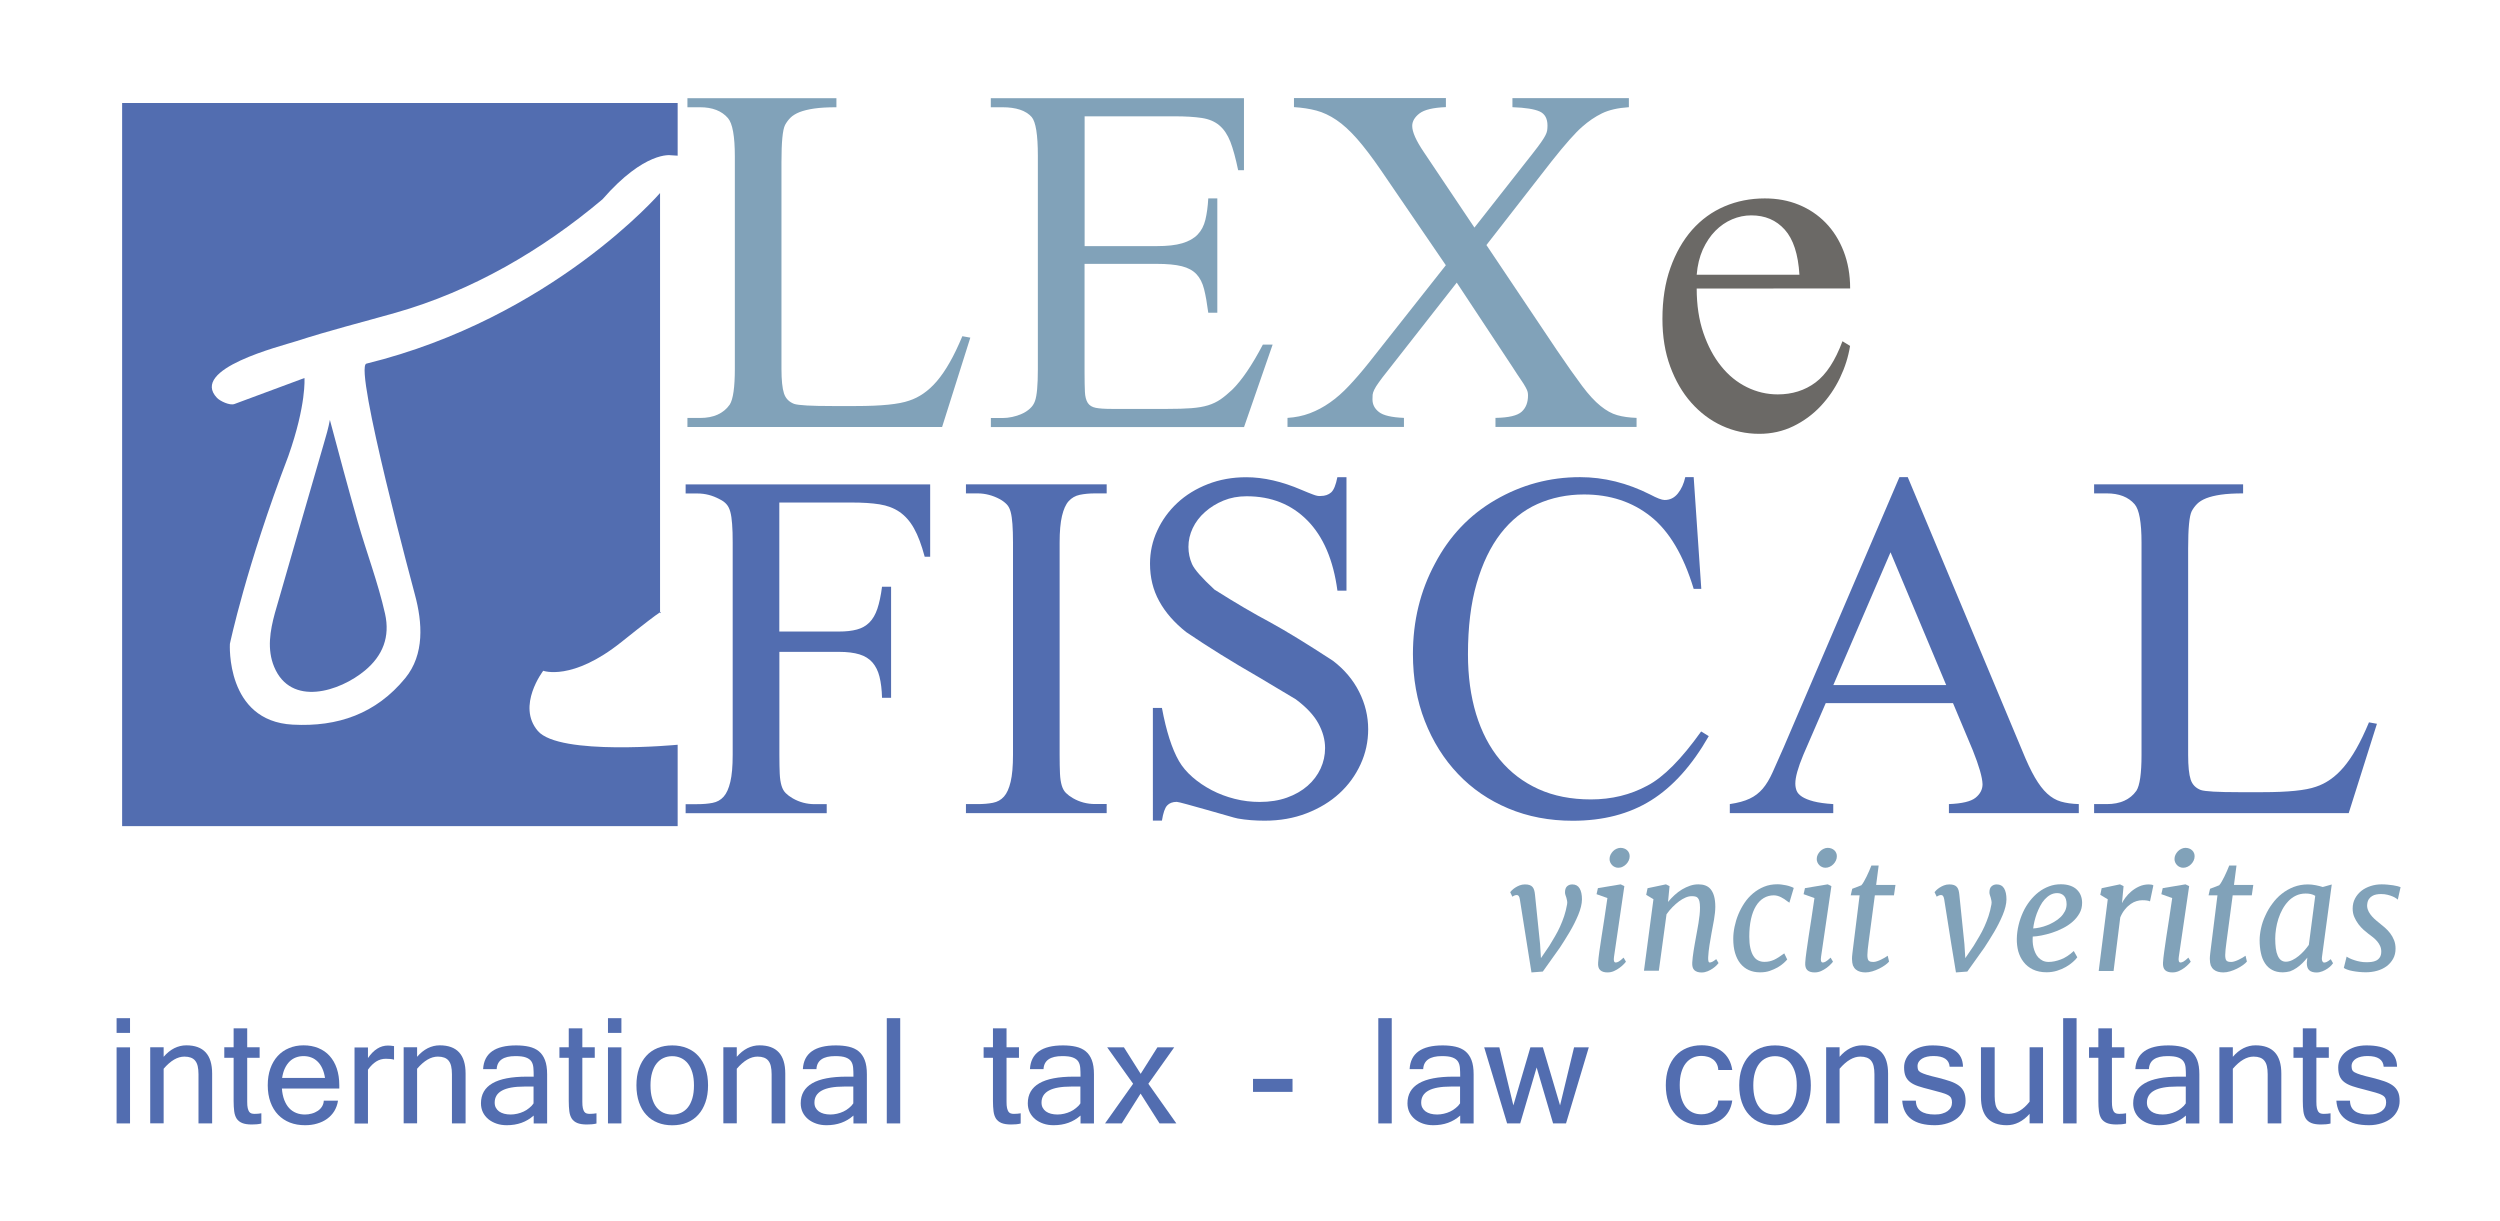 <?xml version="1.0" encoding="utf-8"?>
<!-- Generator: Adobe Illustrator 23.0.2, SVG Export Plug-In . SVG Version: 6.00 Build 0)  -->
<svg version="1.1" id="Layer_1" xmlns="http://www.w3.org/2000/svg" xmlns:xlink="http://www.w3.org/1999/xlink" x="0px" y="0px"
	 viewBox="0 0 348 170" style="enable-background:new 0 0 348 170;" xml:space="preserve" width="348" height="170">
<style type="text/css">
	.st0{fill:#526DB0;}
	.st1{fill:#81A2B9;}
	.st2{fill:#6B6966;}
</style>
<path class="st0" d="M94.33,21.67v-7.33H17V115h77.33v-11.33c0,0-16.46,1.58-19.46-1.92s0.75-8.38,0.75-8.38s4,1.5,10.88-4
	s5.38-4,5.38-4v-57v-1.5c0,0-15,17.38-40.88,23.75c-1.79,0.5,6.75,32.12,6.75,32.13c1.06,3.91,1.37,8.34-1.34,11.65
	c-4.06,4.95-9.38,6.81-15.66,6.47C31.38,100.38,32,89.63,32,89.63s2.25-10.75,8.13-26.13c2.54-7.19,2.25-10.88,2.25-10.88
	s-9.67,3.59-9.75,3.62c-0.65,0.24-2-0.41-2.42-0.85c-3.87-4.05,8.85-7.19,11.04-7.9c4.71-1.52,9.04-2.6,13.8-3.95
	c10.64-3.02,20.39-8.7,28.82-15.8c5.88-6.75,9.5-6.13,9.5-6.13L94.33,21.67z"/>
<path class="st0" d="M38.27,85.32c-0.68,2.49-1.12,5.07-0.11,7.5c2.33,5.61,9.14,3.45,12.67,0.49c2.47-2.07,3.48-4.68,2.77-7.87
	c-0.97-4.32-2.59-8.57-3.81-12.83c-1.34-4.7-2.61-9.43-3.87-14.16c-0.2,1.11-0.52,2.2-0.84,3.29c-2.01,6.9-3.99,13.8-5.98,20.71
	C38.84,83.37,38.54,84.34,38.27,85.32z"/>
<g>
	<path class="st1" d="M133.96,46.8l1.11,0.2l-3.93,12.44H95.69v-1.26h1.76c1.88,0,3.26-0.62,4.13-1.86c0.47-0.74,0.71-2.4,0.71-4.98
		V21.78c0-2.82-0.32-4.6-0.96-5.34c-0.87-1.01-2.17-1.51-3.88-1.51h-1.76v-1.26h20.74v1.26c-1.24,0-2.27,0.06-3.1,0.18
		c-0.82,0.12-1.5,0.29-2.04,0.5c-0.54,0.22-0.96,0.48-1.26,0.78c-0.3,0.3-0.55,0.64-0.75,1.01c-0.34,0.67-0.5,2.4-0.5,5.19v28.75
		c0,1.58,0.12,2.72,0.35,3.42c0.23,0.71,0.71,1.19,1.41,1.46c0.6,0.2,2.37,0.3,5.29,0.3h3.32c3.52,0,5.99-0.25,7.4-0.75
		c0.71-0.23,1.38-0.57,2.01-1.01c0.64-0.44,1.26-1.01,1.86-1.71c0.6-0.71,1.19-1.56,1.76-2.57
		C132.77,49.47,133.35,48.24,133.96,46.8z"/>
	<path class="st1" d="M150.98,16.19v18.07h10.02c1.48,0,2.67-0.13,3.57-0.4c0.91-0.27,1.62-0.67,2.14-1.21
		c0.52-0.54,0.88-1.23,1.08-2.06c0.2-0.84,0.34-1.83,0.4-2.97h1.26v15.91h-1.26c-0.17-1.31-0.36-2.4-0.58-3.27
		c-0.22-0.87-0.57-1.57-1.06-2.09c-0.49-0.52-1.17-0.89-2.04-1.11c-0.87-0.22-2.05-0.33-3.52-0.33h-10.02v15.1
		c0,1.14,0.02,2.05,0.05,2.72c0.03,0.67,0.17,1.18,0.4,1.54c0.23,0.35,0.6,0.58,1.11,0.68s1.24,0.15,2.22,0.15h7.75
		c1.31,0,2.42-0.03,3.32-0.1c0.91-0.07,1.69-0.2,2.34-0.4c0.65-0.2,1.23-0.48,1.74-0.83s1.04-0.8,1.61-1.33
		c1.34-1.31,2.77-3.41,4.28-6.29h1.36l-3.98,11.48h-35.24v-1.26h1.61c0.44,0,0.89-0.05,1.36-0.15c0.47-0.1,0.91-0.24,1.33-0.43
		c0.42-0.18,0.8-0.43,1.13-0.73c0.34-0.3,0.57-0.65,0.71-1.06c0.27-0.74,0.4-2.22,0.4-4.43V21.68c0-2.92-0.29-4.72-0.86-5.39
		c-0.81-0.91-2.17-1.36-4.08-1.36h-1.61v-1.26h35.24v10.02h-0.81c-0.34-1.64-0.7-2.96-1.08-3.95c-0.39-0.99-0.9-1.75-1.54-2.29
		c-0.64-0.54-1.45-0.88-2.44-1.03c-0.99-0.15-2.26-0.23-3.8-0.23H150.98z"/>
	<path class="st1" d="M206.91,34.11l9.82,14.65c1.41,2.08,2.58,3.73,3.5,4.96c0.92,1.23,1.78,2.16,2.57,2.79
		c0.79,0.64,1.56,1.07,2.32,1.28c0.76,0.22,1.65,0.34,2.69,0.38v1.26h-19.64v-1.26c1.85-0.03,3.06-0.32,3.65-0.86
		c0.59-0.54,0.88-1.29,0.88-2.27c0-0.17-0.02-0.33-0.05-0.48c-0.03-0.15-0.13-0.37-0.28-0.65c-0.15-0.28-0.38-0.65-0.68-1.08
		c-0.3-0.44-0.69-1.02-1.16-1.76l-7.75-11.73l-9.62,12.28c-0.54,0.67-0.95,1.21-1.23,1.61c-0.29,0.4-0.5,0.74-0.63,1.01
		c-0.13,0.27-0.21,0.5-0.23,0.71c-0.02,0.2-0.02,0.42-0.02,0.65c0,0.71,0.3,1.29,0.91,1.76c0.6,0.47,1.76,0.74,3.47,0.81v1.26
		h-16.21v-1.26c1.11-0.07,2.15-0.28,3.12-0.65c0.97-0.37,1.9-0.86,2.79-1.49c0.89-0.62,1.77-1.39,2.64-2.32
		c0.87-0.92,1.78-1.97,2.72-3.15l10.77-13.64l-9.01-13.19c-1.24-1.81-2.36-3.28-3.35-4.41c-0.99-1.12-1.95-2-2.87-2.62
		c-0.92-0.62-1.85-1.06-2.79-1.31c-0.94-0.25-1.98-0.41-3.12-0.48v-1.26h21.15v1.26c-1.78,0.07-3,0.36-3.68,0.88
		c-0.67,0.52-1.01,1.1-1.01,1.74c0,0.84,0.54,2.05,1.61,3.63l7.05,10.52l8.11-10.32c0.5-0.64,0.89-1.15,1.16-1.54
		c0.27-0.39,0.47-0.7,0.6-0.96c0.13-0.25,0.22-0.48,0.25-0.68c0.03-0.2,0.05-0.44,0.05-0.7c0-0.97-0.36-1.63-1.08-1.96
		c-0.72-0.33-1.99-0.54-3.8-0.6v-1.26h16.21v1.26c-1.54,0.1-2.79,0.39-3.75,0.86c-0.96,0.47-1.87,1.09-2.74,1.86
		c-0.94,0.81-2.37,2.42-4.28,4.83L206.91,34.11z"/>
</g>
<g>
	<path class="st0" d="M108.48,69.94v17.97h8.31c0.97,0,1.8-0.09,2.49-0.28c0.69-0.18,1.27-0.51,1.74-0.98
		c0.47-0.47,0.84-1.11,1.11-1.91c0.27-0.81,0.49-1.83,0.65-3.07h1.26v15.46h-1.26c-0.03-1.14-0.15-2.11-0.35-2.92
		c-0.2-0.81-0.53-1.47-0.98-1.99c-0.45-0.52-1.06-0.9-1.81-1.13c-0.75-0.23-1.7-0.35-2.84-0.35h-8.31v14.35
		c0,1.07,0.02,1.95,0.05,2.62c0.03,0.67,0.12,1.23,0.25,1.66c0.13,0.44,0.33,0.78,0.58,1.03c0.25,0.25,0.58,0.5,0.98,0.73
		c0.94,0.54,1.96,0.81,3.07,0.81h1.66v1.26H95.44v-1.26h1.61c0.81,0,1.52-0.06,2.14-0.18c0.62-0.12,1.13-0.4,1.54-0.86
		s0.71-1.14,0.93-2.06c0.22-0.92,0.33-2.17,0.33-3.75V75.53c0-1.04-0.02-1.9-0.08-2.59c-0.05-0.69-0.13-1.25-0.25-1.69
		c-0.12-0.44-0.29-0.79-0.53-1.06c-0.23-0.27-0.55-0.5-0.96-0.7c-0.5-0.27-1.01-0.47-1.51-0.6c-0.5-0.13-1.04-0.2-1.61-0.2h-1.61
		v-1.26h34.04v10.07h-0.76c-0.44-1.64-0.93-2.96-1.49-3.95c-0.55-0.99-1.23-1.75-2.01-2.29c-0.79-0.54-1.72-0.89-2.79-1.06
		c-1.07-0.17-2.37-0.25-3.88-0.25H108.48z"/>
	<path class="st0" d="M154.05,111.93v1.26h-19.59v-1.26h1.61c0.81,0,1.52-0.06,2.14-0.18c0.62-0.12,1.13-0.4,1.54-0.86
		s0.71-1.14,0.93-2.06c0.22-0.92,0.33-2.17,0.33-3.75V75.53c0-1.04-0.03-1.9-0.08-2.59c-0.05-0.69-0.13-1.25-0.25-1.69
		c-0.12-0.44-0.29-0.78-0.53-1.03c-0.24-0.25-0.55-0.5-0.96-0.73c-1.01-0.54-2.05-0.81-3.12-0.81h-1.61v-1.26h19.59v1.26h-1.61
		c-0.81,0-1.52,0.07-2.14,0.2c-0.62,0.13-1.13,0.43-1.54,0.88s-0.71,1.14-0.93,2.06c-0.22,0.92-0.33,2.16-0.33,3.7v29.55
		c0,1.07,0.02,1.95,0.05,2.62c0.03,0.67,0.12,1.23,0.25,1.66c0.13,0.44,0.33,0.78,0.58,1.03c0.25,0.25,0.58,0.5,0.98,0.73
		c0.94,0.54,1.96,0.81,3.07,0.81H154.05z"/>
	<path class="st0" d="M187.43,66.41v15.81h-1.26c-0.57-4.26-1.96-7.52-4.18-9.77c-2.22-2.25-5.03-3.37-8.46-3.37
		c-1.18,0-2.25,0.2-3.22,0.6c-0.97,0.4-1.83,0.93-2.57,1.59c-0.74,0.65-1.31,1.4-1.71,2.24c-0.4,0.84-0.6,1.71-0.6,2.62
		c0,0.84,0.17,1.64,0.5,2.39c0.33,0.75,1.38,1.94,3.12,3.55c2.92,1.85,5.52,3.37,7.8,4.58c2.15,1.18,5.05,2.95,8.71,5.34
		c1.58,1.21,2.79,2.64,3.63,4.31c0.84,1.66,1.26,3.4,1.26,5.21c0,1.71-0.35,3.34-1.06,4.88c-0.71,1.54-1.69,2.9-2.95,4.05
		c-1.26,1.16-2.78,2.08-4.56,2.77c-1.78,0.69-3.73,1.03-5.84,1.03c-1.34,0-2.59-0.1-3.73-0.3c-0.2-0.03-0.73-0.18-1.59-0.43
		c-0.86-0.25-1.77-0.51-2.74-0.78c-0.97-0.27-1.88-0.52-2.72-0.76c-0.84-0.23-1.33-0.35-1.46-0.35c-0.57,0-1.02,0.17-1.33,0.5
		c-0.32,0.34-0.56,1.04-0.73,2.11h-1.26V98.54h1.26c0.6,3.22,1.39,5.69,2.37,7.4c0.47,0.81,1.1,1.55,1.89,2.24
		c0.79,0.69,1.68,1.29,2.67,1.81c0.99,0.52,2.06,0.92,3.2,1.21c1.14,0.29,2.3,0.43,3.47,0.43c1.41,0,2.68-0.2,3.8-0.6
		c1.12-0.4,2.08-0.95,2.87-1.64c0.79-0.69,1.39-1.49,1.81-2.39c0.42-0.91,0.63-1.86,0.63-2.87c0-1.14-0.31-2.28-0.93-3.42
		c-0.62-1.14-1.67-2.27-3.15-3.37c-1.44-0.87-3.16-1.9-5.14-3.07c-3.79-2.18-7.17-4.28-10.12-6.29c-1.65-1.31-2.9-2.74-3.75-4.3
		c-0.86-1.56-1.28-3.3-1.28-5.21c0-1.61,0.33-3.15,1.01-4.61c0.67-1.46,1.6-2.74,2.79-3.85c1.19-1.11,2.61-1.98,4.25-2.62
		c1.64-0.64,3.42-0.96,5.34-0.96c2.42,0,4.98,0.59,7.7,1.76c0.64,0.27,1.17,0.49,1.61,0.65c0.44,0.17,0.79,0.24,1.06,0.2
		c0.6,0,1.09-0.17,1.46-0.5c0.37-0.34,0.65-1.04,0.86-2.11H187.43z"/>
	<path class="st0" d="M235.76,66.41l1.06,15.56h-1.06c-1.41-4.67-3.4-8.02-5.97-10.07c-2.57-2.05-5.67-3.07-9.29-3.07
		c-2.35,0-4.51,0.45-6.49,1.33c-1.98,0.89-3.68,2.26-5.11,4.1c-1.43,1.85-2.54,4.16-3.35,6.95c-0.81,2.79-1.21,6.08-1.21,9.87
		c0,3.05,0.38,5.82,1.13,8.31c0.76,2.48,1.86,4.61,3.32,6.37c1.46,1.76,3.25,3.12,5.36,4.08c2.12,0.96,4.55,1.44,7.3,1.44
		c2.89,0,5.5-0.64,7.85-1.91c2.25-1.17,4.75-3.69,7.5-7.55l1.06,0.65c-2.32,4.06-4.99,7.04-8.03,8.94c-3.04,1.9-6.67,2.84-10.9,2.84
		c-3.26,0-6.24-0.57-8.96-1.71c-2.72-1.14-5.06-2.74-7.02-4.81c-1.96-2.06-3.5-4.51-4.61-7.35c-1.11-2.84-1.66-5.95-1.66-9.34
		c0-4.6,1.02-8.79,3.07-12.59c2.01-3.83,4.82-6.78,8.41-8.86c3.63-2.11,7.55-3.17,11.78-3.17c3.32,0,6.58,0.81,9.77,2.42
		c0.94,0.5,1.61,0.76,2.01,0.76c0.74,0,1.35-0.3,1.84-0.91s0.83-1.36,1.03-2.27H235.76z"/>
	<path class="st0" d="M271.86,97.88h-17.72l-3.12,7.2c-0.74,1.78-1.11,3.1-1.11,3.98c0,0.37,0.06,0.7,0.18,1.01
		c0.12,0.3,0.37,0.58,0.75,0.83c0.39,0.25,0.92,0.47,1.61,0.65c0.69,0.18,1.6,0.31,2.74,0.38v1.26h-14.4v-1.26
		c1.14-0.17,2.06-0.42,2.77-0.76c0.71-0.33,1.31-0.8,1.81-1.38c0.5-0.59,0.96-1.35,1.38-2.29c0.42-0.94,0.93-2.1,1.54-3.47
		l16.11-37.61h1.16l15.91,38.01c0.64,1.58,1.23,2.84,1.79,3.8s1.12,1.7,1.71,2.24c0.59,0.54,1.22,0.91,1.91,1.11
		c0.69,0.2,1.52,0.32,2.49,0.35v1.26h-18.08v-1.26c1.81-0.07,3.05-0.36,3.7-0.88c0.65-0.52,0.98-1.15,0.98-1.89
		c-0.03-0.97-0.49-2.55-1.36-4.73L271.86,97.88z M270.91,95.36l-7.75-18.48l-7.96,18.48H270.91z"/>
	<path class="st0" d="M329.76,100.55l1.11,0.2l-3.93,12.44H291.5v-1.26h1.76c1.88,0,3.25-0.62,4.13-1.86
		c0.47-0.74,0.71-2.4,0.71-4.98V75.53c0-2.82-0.32-4.6-0.96-5.34c-0.87-1.01-2.17-1.51-3.88-1.51h-1.76v-1.26h20.74v1.26
		c-1.24,0-2.27,0.06-3.1,0.18c-0.82,0.12-1.5,0.29-2.04,0.5c-0.54,0.22-0.96,0.48-1.26,0.78c-0.3,0.3-0.55,0.64-0.75,1.01
		c-0.34,0.67-0.5,2.4-0.5,5.19v28.75c0,1.58,0.12,2.72,0.35,3.42c0.23,0.71,0.71,1.19,1.41,1.46c0.6,0.2,2.37,0.3,5.29,0.3h3.32
		c3.52,0,5.99-0.25,7.4-0.75c0.71-0.23,1.38-0.57,2.01-1.01c0.64-0.44,1.26-1.01,1.86-1.71c0.6-0.71,1.19-1.56,1.76-2.57
		C328.57,103.22,329.16,101.99,329.76,100.55z"/>
</g>
<g>
	<path class="st2" d="M236.18,40.15c0,2.32,0.31,4.38,0.93,6.19c0.62,1.81,1.44,3.36,2.47,4.63c1.02,1.28,2.22,2.25,3.58,2.92
		s2.79,1.01,4.3,1.01c2.01,0,3.77-0.55,5.26-1.66c1.49-1.11,2.74-3.02,3.75-5.74l1.06,0.65c-0.24,1.51-0.71,3-1.41,4.46
		c-0.7,1.46-1.6,2.77-2.69,3.93s-2.36,2.09-3.8,2.79c-1.44,0.7-3.02,1.06-4.73,1.06c-1.85,0-3.58-0.38-5.21-1.13
		s-3.05-1.83-4.28-3.22c-1.23-1.39-2.2-3.07-2.92-5.03c-0.72-1.96-1.08-4.17-1.08-6.62c0-2.65,0.37-5.02,1.11-7.1
		c0.74-2.08,1.75-3.84,3.02-5.29c1.28-1.44,2.78-2.53,4.51-3.27c1.73-0.74,3.6-1.11,5.61-1.11c1.71,0,3.29,0.29,4.73,0.88
		c1.44,0.59,2.69,1.43,3.75,2.52c1.06,1.09,1.89,2.41,2.49,3.95c0.6,1.54,0.91,3.27,0.91,5.19H236.18z M236.18,38.24h14.3
		c-0.17-2.85-0.85-4.94-2.04-6.27c-1.19-1.33-2.74-1.99-4.66-1.99c-0.91,0-1.8,0.18-2.67,0.55c-0.87,0.37-1.65,0.91-2.34,1.61
		c-0.69,0.7-1.27,1.57-1.74,2.59C236.57,35.77,236.29,36.93,236.18,38.24z"/>
</g>
<g>
	<g>
		<path class="st1" d="M212.56,131.47l-1-6.3c-0.03-0.21-0.09-0.36-0.16-0.45c-0.07-0.09-0.16-0.13-0.25-0.13
			c-0.19-0.01-0.4,0.07-0.63,0.23l-0.3-0.63c0.03-0.05,0.11-0.14,0.23-0.26c0.12-0.12,0.27-0.24,0.45-0.36
			c0.18-0.12,0.39-0.23,0.62-0.32c0.23-0.09,0.48-0.14,0.75-0.14c0.26,0,0.48,0.03,0.65,0.09c0.17,0.06,0.31,0.15,0.41,0.27
			c0.1,0.12,0.18,0.27,0.23,0.45s0.09,0.38,0.11,0.61l0.71,6.91l0.12,1.93l1.16-1.7c0.28-0.46,0.55-0.9,0.8-1.34
			c0.25-0.43,0.49-0.88,0.7-1.35c0.21-0.46,0.4-0.95,0.57-1.45c0.17-0.5,0.3-1.05,0.41-1.65c0.03-0.17,0.03-0.33,0-0.49
			c-0.03-0.15-0.06-0.29-0.1-0.43c-0.04-0.13-0.08-0.26-0.13-0.38c-0.04-0.12-0.06-0.24-0.06-0.35c0-0.39,0.09-0.67,0.28-0.85
			c0.19-0.18,0.43-0.27,0.73-0.27c0.46,0,0.8,0.18,1.02,0.55c0.22,0.37,0.33,0.88,0.33,1.53c0,0.32-0.05,0.66-0.14,1.03
			c-0.09,0.37-0.22,0.75-0.38,1.14c-0.16,0.39-0.35,0.79-0.55,1.19s-0.42,0.8-0.65,1.19c-0.23,0.39-0.46,0.77-0.69,1.13
			c-0.23,0.37-0.45,0.71-0.66,1.03l-2.38,3.34l-1.58,0.12L212.56,131.47z"/>
		<path class="st1" d="M222.46,133.98c0.03-0.42,0.08-0.93,0.17-1.54c0.09-0.62,0.19-1.31,0.31-2.08c0.12-0.77,0.25-1.6,0.39-2.51
			c0.14-0.9,0.28-1.85,0.42-2.84l-1.51-0.54l0.19-0.84l3.17-0.53l0.51,0.25l-1.44,9.84c-0.08,0.52,0,0.79,0.24,0.79
			c0.11,0,0.25-0.04,0.41-0.13c0.17-0.09,0.39-0.27,0.68-0.55l0.33,0.56c-0.05,0.08-0.15,0.2-0.31,0.36
			c-0.16,0.17-0.35,0.33-0.58,0.5c-0.23,0.17-0.48,0.32-0.77,0.45c-0.29,0.13-0.59,0.19-0.91,0.19c-0.43,0-0.77-0.1-1-0.31
			C222.52,134.84,222.42,134.48,222.46,133.98z M225.26,120.79c-0.17,0-0.32-0.03-0.47-0.1s-0.28-0.15-0.38-0.26
			s-0.19-0.23-0.26-0.38s-0.1-0.31-0.1-0.47c0-0.21,0.04-0.4,0.13-0.59c0.09-0.19,0.21-0.35,0.35-0.5c0.14-0.15,0.31-0.26,0.49-0.34
			c0.18-0.08,0.36-0.13,0.54-0.13c0.19,0,0.37,0.03,0.53,0.09c0.16,0.06,0.3,0.14,0.41,0.25c0.11,0.1,0.2,0.23,0.26,0.37
			s0.09,0.29,0.09,0.45c0,0.21-0.04,0.41-0.13,0.6c-0.09,0.19-0.2,0.36-0.35,0.51c-0.15,0.15-0.31,0.27-0.5,0.36
			C225.68,120.75,225.48,120.79,225.26,120.79z"/>
		<path class="st1" d="M230.16,125.17l-1.01-0.61l0.19-0.92l2.56-0.54l0.5,0.25l-0.21,2.2c0.28-0.34,0.58-0.66,0.91-0.96
			c0.33-0.3,0.67-0.56,1.04-0.78s0.74-0.39,1.12-0.52c0.38-0.13,0.77-0.19,1.16-0.19c0.36,0,0.68,0.05,0.97,0.16
			c0.29,0.11,0.54,0.28,0.74,0.53c0.2,0.25,0.36,0.57,0.47,0.96c0.11,0.4,0.17,0.89,0.17,1.48c0,0.26-0.02,0.54-0.05,0.84
			c-0.03,0.31-0.08,0.62-0.13,0.95c-0.05,0.32-0.11,0.65-0.18,0.97s-0.12,0.63-0.17,0.92c-0.1,0.53-0.19,1.08-0.28,1.65
			s-0.15,1.12-0.18,1.65c-0.01,0.25-0.01,0.44,0.03,0.57c0.03,0.13,0.09,0.2,0.19,0.2c0.09,0,0.2-0.03,0.34-0.09
			c0.13-0.06,0.32-0.19,0.56-0.38l0.32,0.55c-0.04,0.06-0.13,0.17-0.27,0.31c-0.14,0.14-0.31,0.29-0.53,0.44s-0.45,0.28-0.72,0.39
			s-0.55,0.17-0.84,0.17c-0.44,0-0.77-0.11-1-0.32c-0.23-0.21-0.33-0.57-0.3-1.07c0.01-0.24,0.04-0.49,0.07-0.77
			c0.03-0.28,0.08-0.57,0.12-0.86c0.05-0.29,0.1-0.59,0.15-0.9s0.11-0.6,0.16-0.89c0.06-0.3,0.12-0.63,0.18-0.99
			c0.07-0.36,0.13-0.72,0.19-1.08c0.06-0.37,0.11-0.73,0.15-1.1c0.04-0.37,0.06-0.71,0.06-1.04c0-0.37-0.03-0.67-0.08-0.88
			c-0.05-0.21-0.13-0.37-0.23-0.48c-0.1-0.11-0.22-0.17-0.37-0.2c-0.14-0.03-0.31-0.04-0.49-0.04c-0.26,0-0.54,0.06-0.84,0.19
			c-0.3,0.13-0.6,0.3-0.91,0.53c-0.31,0.23-0.61,0.5-0.91,0.8c-0.3,0.31-0.58,0.64-0.83,1l-1.07,7.86h-2.07L230.16,125.17z"/>
		<path class="st1" d="M244.99,135.35c-0.59,0-1.11-0.11-1.57-0.32c-0.46-0.21-0.85-0.52-1.17-0.92s-0.56-0.89-0.73-1.46
			c-0.17-0.58-0.25-1.23-0.25-1.97c0-0.53,0.06-1.09,0.18-1.67s0.29-1.15,0.52-1.71c0.23-0.56,0.52-1.1,0.86-1.61
			c0.34-0.51,0.74-0.95,1.2-1.34c0.46-0.38,0.96-0.69,1.53-0.92c0.56-0.23,1.18-0.34,1.85-0.34c0.19,0,0.38,0.01,0.59,0.04
			s0.41,0.06,0.61,0.1c0.2,0.04,0.39,0.09,0.58,0.16c0.19,0.06,0.36,0.13,0.5,0.21l-0.61,2.06c-0.04-0.03-0.07-0.07-0.12-0.09
			c-0.04-0.03-0.08-0.06-0.12-0.08c-0.3-0.24-0.61-0.45-0.94-0.61s-0.66-0.25-0.99-0.25c-0.51,0-0.98,0.13-1.4,0.38
			c-0.42,0.25-0.78,0.62-1.08,1.11c-0.3,0.49-0.53,1.09-0.69,1.81s-0.24,1.54-0.24,2.46c0,0.61,0.05,1.14,0.15,1.58
			c0.1,0.44,0.24,0.81,0.42,1.09c0.18,0.29,0.4,0.5,0.66,0.63s0.55,0.2,0.86,0.2c0.26,0,0.49-0.02,0.71-0.07s0.43-0.12,0.64-0.21
			c0.21-0.1,0.43-0.22,0.66-0.37c0.23-0.15,0.48-0.33,0.77-0.53l0.41,0.85c-0.13,0.15-0.3,0.33-0.53,0.53
			c-0.23,0.2-0.5,0.4-0.82,0.58s-0.69,0.34-1.09,0.48C245.94,135.29,245.49,135.35,244.99,135.35z"/>
		<path class="st1" d="M251.29,133.98c0.03-0.42,0.08-0.93,0.17-1.54c0.09-0.62,0.19-1.31,0.3-2.08c0.12-0.77,0.25-1.6,0.39-2.51
			s0.28-1.85,0.42-2.84l-1.51-0.54l0.19-0.84l3.17-0.53l0.51,0.25l-1.44,9.84c-0.08,0.52,0,0.79,0.24,0.79
			c0.11,0,0.25-0.04,0.41-0.13s0.39-0.27,0.68-0.55l0.33,0.56c-0.05,0.08-0.15,0.2-0.31,0.36c-0.16,0.17-0.35,0.33-0.57,0.5
			c-0.23,0.17-0.49,0.32-0.77,0.45c-0.29,0.13-0.59,0.19-0.91,0.19c-0.44,0-0.77-0.1-1-0.31S251.25,134.48,251.29,133.98z
			 M254.1,120.79c-0.17,0-0.32-0.03-0.47-0.1s-0.28-0.15-0.38-0.26c-0.11-0.11-0.19-0.23-0.26-0.38c-0.07-0.15-0.1-0.31-0.1-0.47
			c0-0.21,0.04-0.4,0.13-0.59c0.09-0.19,0.21-0.35,0.35-0.5c0.15-0.15,0.31-0.26,0.49-0.34c0.18-0.08,0.36-0.13,0.54-0.13
			c0.19,0,0.37,0.03,0.53,0.09c0.16,0.06,0.29,0.14,0.41,0.25c0.11,0.1,0.2,0.23,0.26,0.37s0.09,0.29,0.09,0.45
			c0,0.21-0.04,0.41-0.13,0.6c-0.09,0.19-0.2,0.36-0.35,0.51c-0.14,0.15-0.31,0.27-0.5,0.36
			C254.51,120.75,254.31,120.79,254.1,120.79z"/>
		<path class="st1" d="M257.8,133.5c0-0.03,0-0.07,0-0.12s0-0.13,0.01-0.23s0.02-0.24,0.04-0.41c0.02-0.17,0.05-0.39,0.08-0.66
			l0.93-7.45h-1.24l0.21-0.91l1.27-0.49c0.12-0.13,0.24-0.3,0.36-0.52c0.12-0.21,0.25-0.45,0.37-0.7c0.12-0.25,0.24-0.52,0.36-0.78
			c0.11-0.27,0.22-0.52,0.31-0.75h1.01l-0.35,2.7h2.69l-0.21,1.45h-2.66l-0.86,6.47c-0.06,0.39-0.1,0.75-0.13,1.06
			s-0.05,0.57-0.05,0.77c0,0.19,0.01,0.35,0.04,0.48c0.02,0.13,0.07,0.22,0.13,0.3c0.07,0.07,0.15,0.12,0.26,0.15
			c0.11,0.03,0.25,0.04,0.43,0.04c0.13,0,0.29-0.03,0.47-0.09c0.18-0.06,0.37-0.13,0.55-0.22s0.36-0.18,0.53-0.28
			c0.17-0.1,0.31-0.19,0.42-0.27l0.19,0.81c-0.13,0.15-0.31,0.32-0.55,0.49c-0.25,0.18-0.52,0.34-0.82,0.49
			c-0.3,0.15-0.63,0.28-0.96,0.38c-0.34,0.1-0.66,0.15-0.95,0.15c-0.25,0-0.5-0.03-0.73-0.09s-0.43-0.16-0.61-0.31
			c-0.17-0.14-0.31-0.34-0.41-0.57C257.85,134.15,257.8,133.85,257.8,133.5z"/>
		<path class="st1" d="M271.63,131.47l-1-6.3c-0.04-0.21-0.09-0.36-0.16-0.45c-0.07-0.09-0.16-0.13-0.25-0.13
			c-0.19-0.01-0.4,0.07-0.63,0.23l-0.3-0.63c0.03-0.05,0.11-0.14,0.23-0.26c0.12-0.12,0.27-0.24,0.45-0.36
			c0.18-0.12,0.39-0.23,0.62-0.32c0.23-0.09,0.48-0.14,0.75-0.14c0.26,0,0.48,0.03,0.65,0.09c0.17,0.06,0.3,0.15,0.41,0.27
			c0.1,0.12,0.18,0.27,0.23,0.45s0.09,0.38,0.11,0.61l0.71,6.91l0.12,1.93l1.16-1.7c0.28-0.46,0.55-0.9,0.8-1.34
			c0.25-0.43,0.49-0.88,0.7-1.35c0.21-0.46,0.4-0.95,0.57-1.45s0.3-1.05,0.41-1.65c0.03-0.17,0.03-0.33,0-0.49
			c-0.03-0.15-0.06-0.29-0.1-0.43c-0.04-0.13-0.08-0.26-0.12-0.38s-0.06-0.24-0.06-0.35c0-0.39,0.09-0.67,0.29-0.85
			c0.19-0.18,0.43-0.27,0.73-0.27c0.46,0,0.8,0.18,1.02,0.55s0.33,0.88,0.33,1.53c0,0.32-0.05,0.66-0.14,1.03
			c-0.09,0.37-0.22,0.75-0.38,1.14c-0.16,0.39-0.35,0.79-0.55,1.19s-0.42,0.8-0.65,1.19c-0.23,0.39-0.46,0.77-0.69,1.13
			c-0.23,0.37-0.45,0.71-0.66,1.03l-2.38,3.34l-1.58,0.12L271.63,131.47z"/>
		<path class="st1" d="M280.74,130.69c0.01-0.66,0.1-1.3,0.25-1.93c0.15-0.63,0.36-1.22,0.62-1.79s0.58-1.08,0.94-1.55
			c0.37-0.47,0.77-0.88,1.22-1.23c0.45-0.35,0.93-0.61,1.46-0.81s1.07-0.29,1.64-0.29c0.5,0,0.94,0.07,1.31,0.2
			c0.37,0.13,0.68,0.31,0.92,0.55c0.25,0.24,0.43,0.51,0.55,0.82c0.12,0.31,0.18,0.65,0.18,1.02c0,0.54-0.12,1.03-0.37,1.46
			c-0.25,0.44-0.57,0.83-0.96,1.17c-0.4,0.35-0.85,0.65-1.35,0.9c-0.5,0.26-1.01,0.47-1.52,0.63s-1,0.29-1.47,0.38
			c-0.47,0.09-0.87,0.14-1.2,0.15c-0.02,0.22-0.02,0.46-0.01,0.72c0.01,0.26,0.05,0.53,0.11,0.79c0.06,0.26,0.15,0.51,0.26,0.76
			c0.11,0.24,0.25,0.46,0.42,0.64s0.38,0.33,0.61,0.45c0.23,0.11,0.51,0.17,0.82,0.17c0.53,0,1.1-0.12,1.71-0.35
			s1.21-0.63,1.79-1.17l0.49,0.87c-0.14,0.21-0.35,0.43-0.63,0.67c-0.27,0.24-0.59,0.47-0.96,0.68c-0.37,0.21-0.78,0.39-1.24,0.53
			c-0.46,0.14-0.94,0.21-1.44,0.21c-0.74,0-1.37-0.13-1.91-0.39c-0.53-0.26-0.97-0.61-1.3-1.05c-0.34-0.43-0.58-0.93-0.74-1.49
			C280.8,131.86,280.73,131.29,280.74,130.69z M283.02,129.24c0.28-0.01,0.58-0.06,0.92-0.13s0.68-0.18,1.02-0.31
			c0.34-0.13,0.68-0.3,1-0.49c0.33-0.19,0.62-0.41,0.87-0.65s0.45-0.52,0.61-0.82c0.15-0.3,0.23-0.63,0.23-0.98
			c-0.01-0.54-0.13-0.93-0.37-1.17s-0.55-0.37-0.93-0.37c-0.35,0-0.67,0.08-0.96,0.24s-0.55,0.38-0.79,0.64s-0.45,0.57-0.63,0.92
			c-0.18,0.35-0.34,0.7-0.48,1.07c-0.13,0.37-0.24,0.73-0.32,1.08S283.05,128.95,283.02,129.24z"/>
		<path class="st1" d="M293.4,125.18l-1.04-0.62l0.19-0.92l2.55-0.54l0.5,0.25l-0.22,2.37c0.1-0.21,0.26-0.47,0.48-0.77
			c0.22-0.3,0.48-0.58,0.8-0.85c0.32-0.27,0.68-0.51,1.1-0.7c0.41-0.19,0.87-0.29,1.36-0.29c0.1,0,0.22,0.01,0.35,0.03
			c0.13,0.02,0.22,0.05,0.28,0.11l-0.47,2.22c-0.2-0.1-0.56-0.16-1.07-0.16c-0.25,0-0.51,0.04-0.79,0.12
			c-0.28,0.08-0.55,0.21-0.82,0.4s-0.54,0.43-0.79,0.74c-0.26,0.3-0.48,0.68-0.67,1.13l-0.93,7.46h-2.07L293.4,125.18z"/>
		<path class="st1" d="M301.09,133.98c0.03-0.42,0.08-0.93,0.17-1.54c0.09-0.62,0.19-1.31,0.3-2.08c0.12-0.77,0.25-1.6,0.39-2.51
			s0.28-1.85,0.42-2.84l-1.51-0.54l0.19-0.84l3.17-0.53l0.51,0.25l-1.44,9.84c-0.08,0.52,0,0.79,0.24,0.79
			c0.11,0,0.25-0.04,0.41-0.13s0.39-0.27,0.68-0.55l0.33,0.56c-0.05,0.08-0.15,0.2-0.31,0.36c-0.16,0.17-0.35,0.33-0.57,0.5
			c-0.23,0.17-0.49,0.32-0.77,0.45c-0.29,0.13-0.59,0.19-0.91,0.19c-0.44,0-0.77-0.1-1-0.31S301.06,134.48,301.09,133.98z
			 M303.9,120.79c-0.17,0-0.32-0.03-0.47-0.1s-0.28-0.15-0.38-0.26c-0.11-0.11-0.19-0.23-0.26-0.38c-0.07-0.15-0.1-0.31-0.1-0.47
			c0-0.21,0.04-0.4,0.13-0.59c0.09-0.19,0.21-0.35,0.35-0.5c0.15-0.15,0.31-0.26,0.49-0.34c0.18-0.08,0.36-0.13,0.54-0.13
			c0.19,0,0.37,0.03,0.53,0.09c0.16,0.06,0.29,0.14,0.41,0.25c0.11,0.1,0.2,0.23,0.26,0.37s0.09,0.29,0.09,0.45
			c0,0.21-0.04,0.41-0.13,0.6c-0.09,0.19-0.2,0.36-0.35,0.51c-0.14,0.15-0.31,0.27-0.5,0.36
			C304.31,120.75,304.11,120.79,303.9,120.79z"/>
		<path class="st1" d="M307.61,133.5c0-0.03,0-0.07,0-0.12s0-0.13,0.01-0.23s0.02-0.24,0.04-0.41c0.02-0.17,0.05-0.39,0.08-0.66
			l0.93-7.45h-1.24l0.21-0.91l1.27-0.49c0.12-0.13,0.24-0.3,0.36-0.52c0.12-0.21,0.25-0.45,0.37-0.7c0.12-0.25,0.24-0.52,0.36-0.78
			c0.11-0.27,0.22-0.52,0.31-0.75h1.01l-0.35,2.7h2.69l-0.21,1.45h-2.66l-0.86,6.47c-0.06,0.39-0.1,0.75-0.13,1.06
			s-0.05,0.57-0.05,0.77c0,0.19,0.01,0.35,0.04,0.48c0.02,0.13,0.07,0.22,0.13,0.3c0.07,0.07,0.15,0.12,0.26,0.15
			c0.11,0.03,0.25,0.04,0.43,0.04c0.13,0,0.29-0.03,0.47-0.09c0.18-0.06,0.37-0.13,0.55-0.22s0.36-0.18,0.53-0.28
			c0.17-0.1,0.31-0.19,0.42-0.27l0.19,0.81c-0.13,0.15-0.31,0.32-0.55,0.49c-0.25,0.18-0.52,0.34-0.82,0.49
			c-0.3,0.15-0.63,0.28-0.96,0.38c-0.34,0.1-0.66,0.15-0.95,0.15c-0.25,0-0.5-0.03-0.73-0.09s-0.43-0.16-0.61-0.31
			c-0.17-0.14-0.31-0.34-0.41-0.57C307.66,134.15,307.61,133.85,307.61,133.5z"/>
		<path class="st1" d="M317.77,135.35c-0.58,0-1.08-0.11-1.49-0.34c-0.41-0.22-0.75-0.53-1-0.93c-0.26-0.4-0.45-0.87-0.56-1.41
			c-0.12-0.54-0.18-1.14-0.18-1.79c0-0.53,0.07-1.09,0.2-1.69s0.33-1.18,0.6-1.75c0.26-0.58,0.58-1.13,0.97-1.65
			c0.38-0.52,0.82-0.99,1.32-1.38c0.5-0.4,1.05-0.71,1.66-0.95c0.61-0.23,1.27-0.35,1.98-0.35c0.35,0,0.7,0.04,1.07,0.11
			s0.7,0.16,0.99,0.25l1.25-0.35l-1.36,10.08c-0.04,0.28-0.01,0.48,0.06,0.61s0.16,0.18,0.25,0.18c0.1,0,0.21-0.03,0.35-0.09
			c0.13-0.06,0.32-0.19,0.56-0.38l0.32,0.56c-0.04,0.06-0.12,0.17-0.25,0.31c-0.13,0.14-0.31,0.29-0.51,0.43
			c-0.21,0.15-0.45,0.27-0.71,0.38c-0.27,0.11-0.55,0.17-0.85,0.17c-0.21,0-0.4-0.03-0.57-0.08c-0.17-0.05-0.32-0.13-0.43-0.24
			c-0.12-0.11-0.21-0.25-0.26-0.43s-0.08-0.39-0.07-0.64l0.07-0.68c-0.2,0.25-0.43,0.51-0.68,0.76c-0.25,0.25-0.52,0.47-0.81,0.67
			c-0.29,0.2-0.6,0.36-0.92,0.48C318.44,135.29,318.1,135.35,317.77,135.35z M318.19,133.87c0.3,0,0.6-0.08,0.91-0.23
			c0.31-0.15,0.6-0.34,0.88-0.57s0.55-0.49,0.79-0.76c0.24-0.28,0.45-0.53,0.62-0.78l0.89-6.83c-0.19-0.12-0.39-0.2-0.62-0.25
			c-0.22-0.05-0.46-0.07-0.72-0.07c-0.49,0-0.94,0.1-1.34,0.29s-0.76,0.45-1.07,0.78c-0.31,0.33-0.58,0.7-0.81,1.12
			s-0.42,0.86-0.57,1.33c-0.15,0.47-0.26,0.94-0.33,1.41c-0.07,0.47-0.11,0.92-0.11,1.34c0,0.5,0.03,0.95,0.08,1.35
			c0.05,0.4,0.14,0.74,0.26,1.01c0.12,0.28,0.27,0.49,0.46,0.64C317.71,133.8,317.93,133.87,318.19,133.87z"/>
		<path class="st1" d="M326.65,133.16c0.11,0.08,0.26,0.16,0.45,0.25c0.19,0.09,0.4,0.17,0.64,0.25c0.24,0.08,0.51,0.15,0.79,0.2
			c0.29,0.06,0.58,0.08,0.9,0.08c0.21,0,0.44-0.01,0.68-0.04c0.24-0.03,0.46-0.09,0.66-0.19c0.2-0.1,0.37-0.25,0.5-0.45
			c0.13-0.2,0.2-0.46,0.2-0.8c0-0.28-0.05-0.54-0.16-0.78s-0.24-0.45-0.41-0.65c-0.17-0.2-0.37-0.39-0.58-0.56
			c-0.22-0.18-0.44-0.35-0.67-0.51c-0.19-0.14-0.4-0.32-0.65-0.54c-0.25-0.22-0.48-0.48-0.71-0.78s-0.41-0.63-0.57-0.99
			s-0.23-0.75-0.23-1.18c0-0.52,0.11-0.98,0.33-1.4c0.22-0.42,0.52-0.77,0.88-1.06s0.8-0.51,1.28-0.67c0.49-0.16,1-0.24,1.53-0.24
			c0.28,0,0.55,0.01,0.83,0.04c0.28,0.02,0.54,0.05,0.78,0.09c0.24,0.04,0.45,0.08,0.64,0.13s0.32,0.09,0.4,0.13l-0.39,1.75
			c-0.03-0.05-0.11-0.12-0.24-0.2c-0.12-0.09-0.29-0.17-0.49-0.26c-0.2-0.09-0.44-0.16-0.71-0.23s-0.57-0.1-0.9-0.1
			c-0.22,0-0.44,0.02-0.65,0.06c-0.21,0.04-0.41,0.11-0.58,0.22c-0.18,0.1-0.33,0.25-0.45,0.42c-0.12,0.18-0.2,0.41-0.23,0.68
			c-0.04,0.27-0.01,0.52,0.07,0.76s0.2,0.47,0.36,0.68c0.16,0.22,0.34,0.42,0.55,0.62s0.44,0.38,0.66,0.56
			c0.27,0.21,0.54,0.43,0.81,0.67c0.27,0.24,0.52,0.5,0.74,0.79c0.22,0.29,0.4,0.61,0.54,0.96s0.21,0.74,0.21,1.17
			c0,0.54-0.11,1.01-0.34,1.42c-0.23,0.41-0.53,0.76-0.91,1.04c-0.38,0.28-0.82,0.49-1.32,0.63c-0.5,0.14-1.02,0.21-1.57,0.21
			c-0.31,0-0.63-0.02-0.95-0.05s-0.63-0.08-0.91-0.13c-0.28-0.05-0.53-0.12-0.74-0.2c-0.21-0.08-0.37-0.15-0.46-0.23L326.65,133.16z
			"/>
	</g>
</g>
<g>
	<path class="st0" d="M18.1,143.78h-1.87v-2.05h1.87V143.78z M18.1,156.38h-1.87v-10.59h1.87V156.38z"/>
	<path class="st0" d="M22.76,147.13c0.47-0.55,0.97-0.95,1.5-1.22c0.53-0.26,1.08-0.4,1.67-0.4c2.4,0,3.6,1.31,3.6,3.93v6.94h-1.9
		v-6.85c0-0.44-0.04-0.81-0.11-1.12s-0.19-0.56-0.35-0.76s-0.37-0.34-0.61-0.43c-0.25-0.09-0.54-0.14-0.89-0.14
		c-0.96,0-1.92,0.56-2.89,1.69v7.6h-1.87v-10.59h1.87V147.13z"/>
	<path class="st0" d="M36.4,156.39c-0.21,0.05-0.42,0.09-0.65,0.11s-0.46,0.03-0.71,0.03c-0.56,0-1-0.07-1.34-0.21
		c-0.33-0.14-0.58-0.34-0.76-0.61c-0.17-0.27-0.29-0.61-0.34-1.02c-0.05-0.41-0.08-0.88-0.08-1.42v-6.02h-1.3v-1.47h1.3v-2.64h1.89
		v2.64h1.73v1.47h-1.73v6.11c0,0.37,0.02,0.66,0.07,0.88c0.05,0.22,0.12,0.39,0.2,0.51c0.09,0.12,0.19,0.2,0.32,0.24
		c0.13,0.04,0.27,0.06,0.43,0.06c0.17,0,0.33-0.01,0.49-0.02c0.16-0.01,0.31-0.03,0.46-0.06V156.39z"/>
	<path class="st0" d="M42.46,156.63c-0.77,0-1.47-0.12-2.11-0.37c-0.63-0.25-1.18-0.61-1.64-1.09c-0.46-0.48-0.81-1.06-1.06-1.75
		c-0.25-0.69-0.38-1.47-0.38-2.35c0-0.86,0.12-1.63,0.36-2.32c0.24-0.68,0.58-1.27,1.02-1.75c0.44-0.48,0.97-0.85,1.58-1.1
		c0.61-0.26,1.28-0.39,2.02-0.39c0.76,0,1.45,0.13,2.06,0.38s1.14,0.61,1.57,1.09c0.43,0.48,0.77,1.06,1,1.75
		c0.23,0.69,0.35,1.47,0.35,2.34v0.45h-7.99c0.04,0.61,0.16,1.14,0.33,1.6c0.18,0.45,0.4,0.83,0.68,1.13
		c0.28,0.3,0.61,0.52,0.98,0.67c0.37,0.15,0.78,0.22,1.22,0.22c0.32,0,0.63-0.04,0.94-0.13c0.31-0.08,0.58-0.21,0.83-0.37
		s0.45-0.37,0.6-0.61s0.24-0.52,0.25-0.82h1.98c-0.08,0.55-0.26,1.03-0.52,1.46c-0.26,0.42-0.6,0.78-1,1.07
		c-0.4,0.29-0.86,0.51-1.39,0.66C43.62,156.56,43.06,156.63,42.46,156.63z M45.24,150.04c-0.08-0.5-0.2-0.94-0.38-1.32
		c-0.17-0.38-0.39-0.7-0.65-0.95s-0.55-0.45-0.88-0.57c-0.33-0.13-0.69-0.19-1.08-0.19c-0.38,0-0.73,0.06-1.07,0.19
		s-0.63,0.32-0.88,0.57s-0.47,0.57-0.65,0.95c-0.18,0.38-0.3,0.82-0.38,1.33H45.24z"/>
	<path class="st0" d="M54.85,147.51c-0.27-0.09-0.65-0.13-1.14-0.13s-0.94,0.13-1.34,0.38c-0.4,0.25-0.79,0.63-1.15,1.14v7.5h-1.87
		v-10.59h1.87v1.47c0.8-1.16,1.72-1.74,2.78-1.74c0.13,0,0.26,0.01,0.4,0.02c0.14,0.02,0.29,0.04,0.45,0.06V147.51z"/>
	<path class="st0" d="M58.04,147.13c0.47-0.55,0.97-0.95,1.5-1.22c0.53-0.26,1.08-0.4,1.67-0.4c2.4,0,3.6,1.31,3.6,3.93v6.94h-1.9
		v-6.85c0-0.44-0.04-0.81-0.11-1.12s-0.19-0.56-0.35-0.76s-0.37-0.34-0.61-0.43c-0.25-0.09-0.54-0.14-0.89-0.14
		c-0.96,0-1.92,0.56-2.89,1.69v7.6h-1.87v-10.59h1.87V147.13z"/>
	<path class="st0" d="M74.27,155.3c-1,0.89-2.24,1.33-3.73,1.33c-0.51,0-0.98-0.07-1.42-0.22c-0.44-0.15-0.82-0.36-1.14-0.62
		c-0.32-0.27-0.58-0.59-0.76-0.96c-0.18-0.38-0.27-0.79-0.27-1.25c0-2.48,2.13-3.71,6.4-3.71h0.94c0-0.46-0.01-0.86-0.04-1.22
		c-0.03-0.36-0.12-0.66-0.28-0.9c-0.16-0.24-0.41-0.42-0.76-0.55c-0.34-0.13-0.83-0.19-1.47-0.19c-1.67,0-2.54,0.61-2.6,1.81h-1.89
		c0.12-2.2,1.66-3.3,4.6-3.3c0.66,0,1.26,0.06,1.79,0.18c0.53,0.12,0.99,0.33,1.36,0.63s0.66,0.71,0.86,1.23
		c0.2,0.52,0.3,1.18,0.3,1.98v6.85h-1.87V155.3z M74.27,153.59v-2.34h-1.31c-2.73,0-4.1,0.74-4.1,2.23c0,0.27,0.05,0.51,0.16,0.71
		c0.11,0.21,0.26,0.38,0.45,0.52c0.2,0.14,0.43,0.25,0.7,0.32s0.58,0.11,0.91,0.11c0.31,0,0.62-0.04,0.93-0.11
		c0.31-0.07,0.6-0.17,0.88-0.3s0.53-0.29,0.77-0.49C73.9,154.06,74.11,153.84,74.27,153.59z"/>
	<path class="st0" d="M83.05,156.39c-0.21,0.05-0.42,0.09-0.65,0.11s-0.46,0.03-0.71,0.03c-0.56,0-1-0.07-1.34-0.21
		c-0.33-0.14-0.58-0.34-0.76-0.61c-0.17-0.27-0.29-0.61-0.34-1.02c-0.05-0.41-0.08-0.88-0.08-1.42v-6.02h-1.3v-1.47h1.3v-2.64h1.89
		v2.64h1.73v1.47h-1.73v6.11c0,0.37,0.02,0.66,0.07,0.88c0.05,0.22,0.12,0.39,0.2,0.51c0.09,0.12,0.19,0.2,0.32,0.24
		c0.13,0.04,0.27,0.06,0.43,0.06c0.17,0,0.33-0.01,0.49-0.02s0.31-0.03,0.46-0.06V156.39z"/>
	<path class="st0" d="M86.5,143.78h-1.87v-2.05h1.87V143.78z M86.5,156.38h-1.87v-10.59h1.87V156.38z"/>
	<path class="st0" d="M93.58,145.52c0.76,0,1.45,0.13,2.06,0.38s1.14,0.61,1.57,1.09c0.43,0.48,0.77,1.06,1,1.75
		c0.23,0.69,0.35,1.47,0.35,2.34c0,0.88-0.12,1.67-0.36,2.35c-0.24,0.69-0.57,1.27-1.01,1.75c-0.43,0.48-0.96,0.84-1.57,1.09
		c-0.61,0.25-1.29,0.37-2.05,0.37c-0.74,0-1.42-0.12-2.03-0.37c-0.61-0.24-1.14-0.6-1.57-1.08c-0.44-0.47-0.78-1.05-1.02-1.75
		s-0.36-1.48-0.36-2.37c0-0.87,0.12-1.66,0.36-2.34s0.57-1.27,1.01-1.75c0.43-0.48,0.96-0.84,1.57-1.09
		C92.14,145.64,92.83,145.52,93.58,145.52z M93.58,155.15c0.44,0,0.85-0.08,1.22-0.25c0.37-0.17,0.69-0.42,0.96-0.76
		c0.27-0.34,0.47-0.76,0.62-1.27c0.15-0.51,0.22-1.1,0.22-1.78c0-0.67-0.07-1.27-0.22-1.77c-0.15-0.51-0.36-0.93-0.62-1.27
		c-0.27-0.34-0.59-0.6-0.96-0.77c-0.37-0.17-0.78-0.26-1.22-0.26c-0.45,0-0.86,0.09-1.23,0.26c-0.37,0.17-0.69,0.43-0.96,0.77
		s-0.47,0.76-0.62,1.27c-0.15,0.51-0.22,1.1-0.22,1.77c0,0.68,0.07,1.27,0.22,1.78c0.15,0.51,0.35,0.94,0.62,1.27
		s0.59,0.59,0.96,0.76C92.72,155.06,93.13,155.15,93.58,155.15z"/>
	<path class="st0" d="M102.54,147.13c0.47-0.55,0.97-0.95,1.5-1.22c0.53-0.26,1.08-0.4,1.67-0.4c2.4,0,3.6,1.31,3.6,3.93v6.94h-1.9
		v-6.85c0-0.44-0.04-0.81-0.11-1.12s-0.19-0.56-0.35-0.76s-0.37-0.34-0.61-0.43c-0.25-0.09-0.54-0.14-0.89-0.14
		c-0.96,0-1.92,0.56-2.89,1.69v7.6h-1.87v-10.59h1.87V147.13z"/>
	<path class="st0" d="M118.78,155.3c-1,0.89-2.24,1.33-3.73,1.33c-0.51,0-0.98-0.07-1.42-0.22c-0.44-0.15-0.82-0.36-1.14-0.62
		c-0.32-0.27-0.58-0.59-0.76-0.96c-0.18-0.38-0.27-0.79-0.27-1.25c0-2.48,2.13-3.71,6.4-3.71h0.94c0-0.46-0.01-0.86-0.04-1.22
		c-0.03-0.36-0.12-0.66-0.28-0.9c-0.16-0.24-0.41-0.42-0.76-0.55c-0.34-0.13-0.83-0.19-1.47-0.19c-1.67,0-2.54,0.61-2.6,1.81h-1.89
		c0.12-2.2,1.66-3.3,4.6-3.3c0.66,0,1.26,0.06,1.79,0.18c0.53,0.12,0.99,0.33,1.36,0.63s0.66,0.71,0.86,1.23
		c0.2,0.52,0.3,1.18,0.3,1.98v6.85h-1.87V155.3z M118.78,153.59v-2.34h-1.31c-2.73,0-4.1,0.74-4.1,2.23c0,0.27,0.05,0.51,0.16,0.71
		c0.11,0.21,0.26,0.38,0.45,0.52c0.2,0.14,0.43,0.25,0.7,0.32s0.58,0.11,0.91,0.11c0.31,0,0.62-0.04,0.93-0.11
		c0.31-0.07,0.6-0.17,0.88-0.3s0.53-0.29,0.77-0.49C118.41,154.06,118.61,153.84,118.78,153.59z"/>
	<path class="st0" d="M125.31,156.38h-1.87v-14.65h1.87V156.38z"/>
	<path class="st0" d="M142.1,156.39c-0.21,0.05-0.42,0.09-0.65,0.11s-0.46,0.03-0.71,0.03c-0.56,0-1-0.07-1.34-0.21
		c-0.33-0.14-0.58-0.34-0.76-0.61c-0.17-0.27-0.29-0.61-0.34-1.02c-0.05-0.41-0.08-0.88-0.08-1.42v-6.02h-1.3v-1.47h1.3v-2.64h1.89
		v2.64h1.73v1.47h-1.73v6.11c0,0.37,0.02,0.66,0.07,0.88c0.05,0.22,0.12,0.39,0.2,0.51c0.09,0.12,0.19,0.2,0.32,0.24
		c0.13,0.04,0.27,0.06,0.43,0.06c0.17,0,0.33-0.01,0.49-0.02s0.31-0.03,0.46-0.06V156.39z"/>
	<path class="st0" d="M150.39,155.3c-1,0.89-2.24,1.33-3.73,1.33c-0.51,0-0.98-0.07-1.42-0.22c-0.44-0.15-0.82-0.36-1.14-0.62
		c-0.32-0.27-0.58-0.59-0.76-0.96c-0.18-0.38-0.27-0.79-0.27-1.25c0-2.48,2.13-3.71,6.4-3.71h0.94c0-0.46-0.01-0.86-0.04-1.22
		c-0.03-0.36-0.12-0.66-0.28-0.9c-0.16-0.24-0.41-0.42-0.76-0.55c-0.34-0.13-0.83-0.19-1.47-0.19c-1.67,0-2.54,0.61-2.6,1.81h-1.89
		c0.12-2.2,1.66-3.3,4.6-3.3c0.66,0,1.26,0.06,1.79,0.18c0.53,0.12,0.99,0.33,1.36,0.63s0.66,0.71,0.86,1.23
		c0.2,0.52,0.3,1.18,0.3,1.98v6.85h-1.87V155.3z M150.39,153.59v-2.34h-1.31c-2.73,0-4.1,0.74-4.1,2.23c0,0.27,0.05,0.51,0.16,0.71
		c0.11,0.21,0.26,0.38,0.45,0.52c0.2,0.14,0.43,0.25,0.7,0.32s0.58,0.11,0.91,0.11c0.31,0,0.62-0.04,0.93-0.11
		c0.31-0.07,0.6-0.17,0.88-0.3s0.53-0.29,0.77-0.49C150.02,154.06,150.23,153.84,150.39,153.59z"/>
	<path class="st0" d="M163.75,156.38h-2.34l-2.64-4.15l-2.62,4.15h-2.33l3.91-5.52l-3.61-5.07h2.33l2.33,3.69l2.33-3.69h2.34
		l-3.6,5.07L163.75,156.38z"/>
	<path class="st0" d="M179.92,151.99h-5.5v-1.81h5.5V151.99z"/>
	<path class="st0" d="M193.73,156.38h-1.87v-14.65h1.87V156.38z"/>
	<path class="st0" d="M203.24,155.3c-1,0.89-2.24,1.33-3.73,1.33c-0.51,0-0.98-0.07-1.42-0.22c-0.44-0.15-0.82-0.36-1.14-0.62
		c-0.32-0.27-0.58-0.59-0.76-0.96c-0.18-0.38-0.27-0.79-0.27-1.25c0-2.48,2.13-3.71,6.4-3.71h0.94c0-0.46-0.01-0.86-0.04-1.22
		c-0.03-0.36-0.12-0.66-0.28-0.9c-0.16-0.24-0.41-0.42-0.76-0.55c-0.34-0.13-0.83-0.19-1.47-0.19c-1.67,0-2.54,0.61-2.6,1.81h-1.89
		c0.12-2.2,1.66-3.3,4.6-3.3c0.66,0,1.26,0.06,1.79,0.18c0.53,0.12,0.99,0.33,1.36,0.63s0.66,0.71,0.86,1.23
		c0.2,0.52,0.3,1.18,0.3,1.98v6.85h-1.87V155.3z M203.24,153.59v-2.34h-1.31c-2.73,0-4.1,0.74-4.1,2.23c0,0.27,0.05,0.51,0.16,0.71
		c0.11,0.21,0.26,0.38,0.45,0.52c0.2,0.14,0.43,0.25,0.7,0.32s0.58,0.11,0.91,0.11c0.31,0,0.62-0.04,0.93-0.11
		c0.31-0.07,0.6-0.17,0.88-0.3s0.53-0.29,0.77-0.49C202.87,154.06,203.08,153.84,203.24,153.59z"/>
	<path class="st0" d="M221.16,145.79l-3.17,10.59h-1.8l-2.29-7.79l-2.29,7.79h-1.82l-3.19-10.59h2.11l1.95,8.08l2.37-8.08h1.74
		l2.39,8.08l1.95-8.08H221.16z"/>
	<path class="st0" d="M236.86,156.63c-0.74,0-1.42-0.12-2.03-0.37c-0.61-0.24-1.13-0.6-1.57-1.08s-0.78-1.05-1.02-1.75
		s-0.36-1.48-0.36-2.37c0-0.87,0.12-1.66,0.36-2.34c0.24-0.69,0.57-1.27,1.01-1.75c0.43-0.48,0.96-0.84,1.57-1.09
		c0.61-0.25,1.29-0.38,2.04-0.38c0.57,0,1.09,0.07,1.58,0.22c0.49,0.15,0.92,0.37,1.29,0.66s0.68,0.65,0.92,1.08s0.4,0.92,0.48,1.48
		h-1.95c-0.01-0.32-0.08-0.6-0.21-0.85c-0.13-0.25-0.29-0.45-0.5-0.61c-0.21-0.16-0.45-0.29-0.73-0.37
		c-0.28-0.08-0.58-0.13-0.89-0.13c-0.45,0-0.86,0.09-1.23,0.26c-0.37,0.17-0.69,0.43-0.96,0.77c-0.27,0.34-0.47,0.76-0.62,1.27
		c-0.15,0.51-0.22,1.1-0.22,1.77c0,0.68,0.07,1.27,0.22,1.78c0.15,0.51,0.36,0.94,0.62,1.27c0.27,0.34,0.59,0.59,0.96,0.76
		c0.37,0.17,0.78,0.25,1.23,0.25c0.3,0,0.58-0.04,0.86-0.12c0.28-0.08,0.52-0.2,0.73-0.36c0.21-0.16,0.38-0.36,0.52-0.6
		s0.2-0.52,0.22-0.84h1.95c-0.08,0.57-0.24,1.06-0.48,1.49s-0.55,0.78-0.93,1.07s-0.81,0.5-1.3,0.65
		C237.94,156.56,237.42,156.63,236.86,156.63z"/>
	<path class="st0" d="M247.09,145.52c0.76,0,1.45,0.13,2.06,0.38s1.14,0.61,1.57,1.09c0.43,0.48,0.77,1.06,1,1.75
		c0.23,0.69,0.35,1.47,0.35,2.34c0,0.88-0.12,1.67-0.36,2.35c-0.24,0.69-0.57,1.27-1.01,1.75c-0.43,0.48-0.96,0.84-1.57,1.09
		c-0.61,0.25-1.29,0.37-2.05,0.37c-0.74,0-1.42-0.12-2.03-0.37c-0.61-0.24-1.14-0.6-1.57-1.08c-0.44-0.47-0.78-1.05-1.02-1.75
		s-0.36-1.48-0.36-2.37c0-0.87,0.12-1.66,0.36-2.34c0.24-0.69,0.57-1.27,1.01-1.75c0.43-0.48,0.96-0.84,1.57-1.09
		S246.34,145.52,247.09,145.52z M247.09,155.15c0.44,0,0.85-0.08,1.22-0.25c0.37-0.17,0.69-0.42,0.96-0.76s0.47-0.76,0.62-1.27
		c0.15-0.51,0.22-1.1,0.22-1.78c0-0.67-0.07-1.27-0.22-1.77c-0.15-0.51-0.36-0.93-0.62-1.27s-0.58-0.6-0.96-0.77
		c-0.37-0.17-0.78-0.26-1.22-0.26c-0.45,0-0.86,0.09-1.23,0.26c-0.37,0.17-0.69,0.43-0.96,0.77c-0.27,0.34-0.47,0.76-0.62,1.27
		c-0.15,0.51-0.22,1.1-0.22,1.77c0,0.68,0.07,1.27,0.22,1.78c0.15,0.51,0.35,0.94,0.62,1.27c0.27,0.34,0.58,0.59,0.96,0.76
		C246.23,155.06,246.64,155.15,247.09,155.15z"/>
	<path class="st0" d="M256.05,147.13c0.47-0.55,0.97-0.95,1.5-1.22c0.53-0.26,1.08-0.4,1.67-0.4c2.4,0,3.6,1.31,3.6,3.93v6.94h-1.9
		v-6.85c0-0.44-0.04-0.81-0.11-1.12c-0.07-0.31-0.19-0.56-0.35-0.76c-0.16-0.2-0.37-0.34-0.61-0.43c-0.25-0.09-0.54-0.14-0.89-0.14
		c-0.96,0-1.92,0.56-2.89,1.69v7.6h-1.87v-10.59h1.87V147.13z"/>
	<path class="st0" d="M269.35,156.63c-2.88,0-4.4-1.14-4.56-3.42h1.9c0.01,1.29,0.89,1.93,2.64,1.93c0.39,0,0.74-0.04,1.03-0.13
		c0.3-0.08,0.54-0.2,0.75-0.35c0.2-0.15,0.36-0.33,0.46-0.53c0.1-0.2,0.15-0.43,0.15-0.67c0-0.25-0.04-0.45-0.12-0.61
		c-0.08-0.16-0.23-0.3-0.45-0.42c-0.22-0.12-0.53-0.24-0.93-0.35c-0.4-0.12-0.92-0.26-1.56-0.42c-0.63-0.15-1.17-0.31-1.63-0.46
		s-0.83-0.34-1.12-0.56s-0.51-0.5-0.65-0.82c-0.14-0.32-0.21-0.73-0.21-1.23c0-0.44,0.09-0.84,0.28-1.22s0.45-0.7,0.79-0.97
		s0.76-0.49,1.25-0.65c0.49-0.15,1.03-0.23,1.63-0.23c2.79,0,4.21,0.99,4.25,2.97h-1.86c-0.07-0.99-0.82-1.49-2.25-1.49
		c-0.32,0-0.62,0.03-0.89,0.09c-0.27,0.06-0.5,0.15-0.7,0.27s-0.35,0.27-0.46,0.44c-0.11,0.18-0.17,0.38-0.17,0.6
		c0,0.21,0.03,0.38,0.08,0.51c0.05,0.14,0.18,0.26,0.37,0.37c0.2,0.11,0.49,0.22,0.87,0.34c0.38,0.12,0.91,0.25,1.58,0.41
		c0.64,0.16,1.2,0.33,1.68,0.49c0.48,0.17,0.87,0.37,1.18,0.6c0.31,0.23,0.54,0.52,0.7,0.86c0.15,0.34,0.23,0.77,0.23,1.27
		c0,0.48-0.1,0.92-0.3,1.33c-0.2,0.41-0.48,0.77-0.85,1.07s-0.82,0.53-1.34,0.7S270,156.63,269.35,156.63z"/>
	<path class="st0" d="M282.53,155.04c-0.95,1.06-2.01,1.59-3.18,1.59c-2.4,0-3.6-1.31-3.6-3.92v-6.93h1.91v6.83
		c0,0.44,0.04,0.82,0.11,1.13c0.07,0.31,0.19,0.56,0.35,0.75c0.16,0.19,0.37,0.33,0.61,0.42c0.25,0.09,0.54,0.14,0.89,0.14
		c1.05,0,2.02-0.57,2.9-1.7v-7.57h1.87v10.59h-1.87V155.04z"/>
	<path class="st0" d="M289.06,156.38h-1.87v-14.65h1.87V156.38z"/>
	<path class="st0" d="M295.97,156.39c-0.21,0.05-0.42,0.09-0.65,0.11s-0.46,0.03-0.71,0.03c-0.56,0-1-0.07-1.34-0.21
		c-0.33-0.14-0.58-0.34-0.76-0.61c-0.17-0.27-0.29-0.61-0.34-1.02s-0.08-0.88-0.08-1.42v-6.02h-1.3v-1.47h1.3v-2.64h1.89v2.64h1.73
		v1.47h-1.73v6.11c0,0.37,0.02,0.66,0.07,0.88c0.05,0.22,0.12,0.39,0.2,0.51c0.09,0.12,0.19,0.2,0.32,0.24
		c0.13,0.04,0.27,0.06,0.43,0.06c0.17,0,0.33-0.01,0.49-0.02c0.16-0.01,0.31-0.03,0.46-0.06V156.39z"/>
	<path class="st0" d="M304.26,155.3c-1,0.89-2.24,1.33-3.73,1.33c-0.51,0-0.98-0.07-1.42-0.22c-0.44-0.15-0.82-0.36-1.14-0.62
		c-0.33-0.27-0.58-0.59-0.76-0.96c-0.18-0.38-0.27-0.79-0.27-1.25c0-2.48,2.13-3.71,6.4-3.71h0.94c0-0.46-0.01-0.86-0.04-1.22
		c-0.03-0.36-0.12-0.66-0.29-0.9s-0.41-0.42-0.76-0.55c-0.34-0.13-0.83-0.19-1.47-0.19c-1.67,0-2.54,0.61-2.59,1.81h-1.89
		c0.12-2.2,1.66-3.3,4.6-3.3c0.66,0,1.26,0.06,1.79,0.18s0.99,0.33,1.36,0.63s0.66,0.71,0.86,1.23c0.2,0.52,0.3,1.18,0.3,1.98v6.85
		h-1.87V155.3z M304.26,153.59v-2.34h-1.31c-2.73,0-4.1,0.74-4.1,2.23c0,0.27,0.05,0.51,0.16,0.71c0.11,0.21,0.26,0.38,0.45,0.52
		s0.43,0.25,0.7,0.32s0.58,0.11,0.91,0.11c0.31,0,0.62-0.04,0.93-0.11c0.31-0.07,0.6-0.17,0.88-0.3s0.53-0.29,0.77-0.49
		C303.89,154.06,304.1,153.84,304.26,153.59z"/>
	<path class="st0" d="M310.79,147.13c0.47-0.55,0.97-0.95,1.5-1.22c0.53-0.26,1.08-0.4,1.67-0.4c2.4,0,3.6,1.31,3.6,3.93v6.94h-1.9
		v-6.85c0-0.44-0.04-0.81-0.11-1.12c-0.07-0.31-0.19-0.56-0.35-0.76c-0.16-0.2-0.37-0.34-0.61-0.43c-0.25-0.09-0.54-0.14-0.89-0.14
		c-0.96,0-1.92,0.56-2.89,1.69v7.6h-1.87v-10.59h1.87V147.13z"/>
	<path class="st0" d="M324.43,156.39c-0.21,0.05-0.42,0.09-0.65,0.11s-0.46,0.03-0.71,0.03c-0.56,0-1-0.07-1.34-0.21
		c-0.33-0.14-0.58-0.34-0.76-0.61c-0.17-0.27-0.29-0.61-0.34-1.02c-0.05-0.41-0.08-0.88-0.08-1.42v-6.02h-1.3v-1.47h1.3v-2.64h1.89
		v2.64h1.73v1.47h-1.73v6.11c0,0.37,0.02,0.66,0.07,0.88c0.05,0.22,0.12,0.39,0.2,0.51c0.09,0.12,0.19,0.2,0.32,0.24
		c0.13,0.04,0.27,0.06,0.43,0.06c0.17,0,0.33-0.01,0.49-0.02c0.16-0.01,0.31-0.03,0.46-0.06V156.39z"/>
	<path class="st0" d="M329.78,156.63c-2.88,0-4.4-1.14-4.56-3.42h1.9c0.01,1.29,0.89,1.93,2.64,1.93c0.39,0,0.74-0.04,1.03-0.13
		c0.3-0.08,0.54-0.2,0.75-0.35c0.2-0.15,0.36-0.33,0.46-0.53c0.1-0.2,0.15-0.43,0.15-0.67c0-0.25-0.04-0.45-0.12-0.61
		c-0.08-0.16-0.23-0.3-0.45-0.42c-0.22-0.12-0.53-0.24-0.93-0.35c-0.4-0.12-0.92-0.26-1.56-0.42c-0.63-0.15-1.17-0.31-1.63-0.46
		c-0.45-0.15-0.83-0.34-1.12-0.56c-0.3-0.22-0.51-0.5-0.65-0.82c-0.14-0.32-0.21-0.73-0.21-1.23c0-0.44,0.09-0.84,0.28-1.22
		s0.45-0.7,0.79-0.97s0.76-0.49,1.24-0.65c0.49-0.15,1.03-0.23,1.63-0.23c2.79,0,4.21,0.99,4.25,2.97h-1.86
		c-0.07-0.99-0.82-1.49-2.25-1.49c-0.32,0-0.62,0.03-0.89,0.09c-0.27,0.06-0.5,0.15-0.7,0.27s-0.35,0.27-0.46,0.44
		c-0.11,0.18-0.17,0.38-0.17,0.6c0,0.21,0.03,0.38,0.08,0.51c0.05,0.14,0.17,0.26,0.37,0.37s0.49,0.22,0.87,0.34
		c0.38,0.12,0.91,0.25,1.58,0.41c0.64,0.16,1.2,0.33,1.68,0.49c0.48,0.17,0.87,0.37,1.18,0.6c0.31,0.23,0.54,0.52,0.7,0.86
		s0.23,0.77,0.23,1.27c0,0.48-0.1,0.92-0.3,1.33c-0.2,0.41-0.48,0.77-0.85,1.07c-0.37,0.3-0.82,0.53-1.34,0.7
		S330.43,156.63,329.78,156.63z"/>
</g>
</svg>
